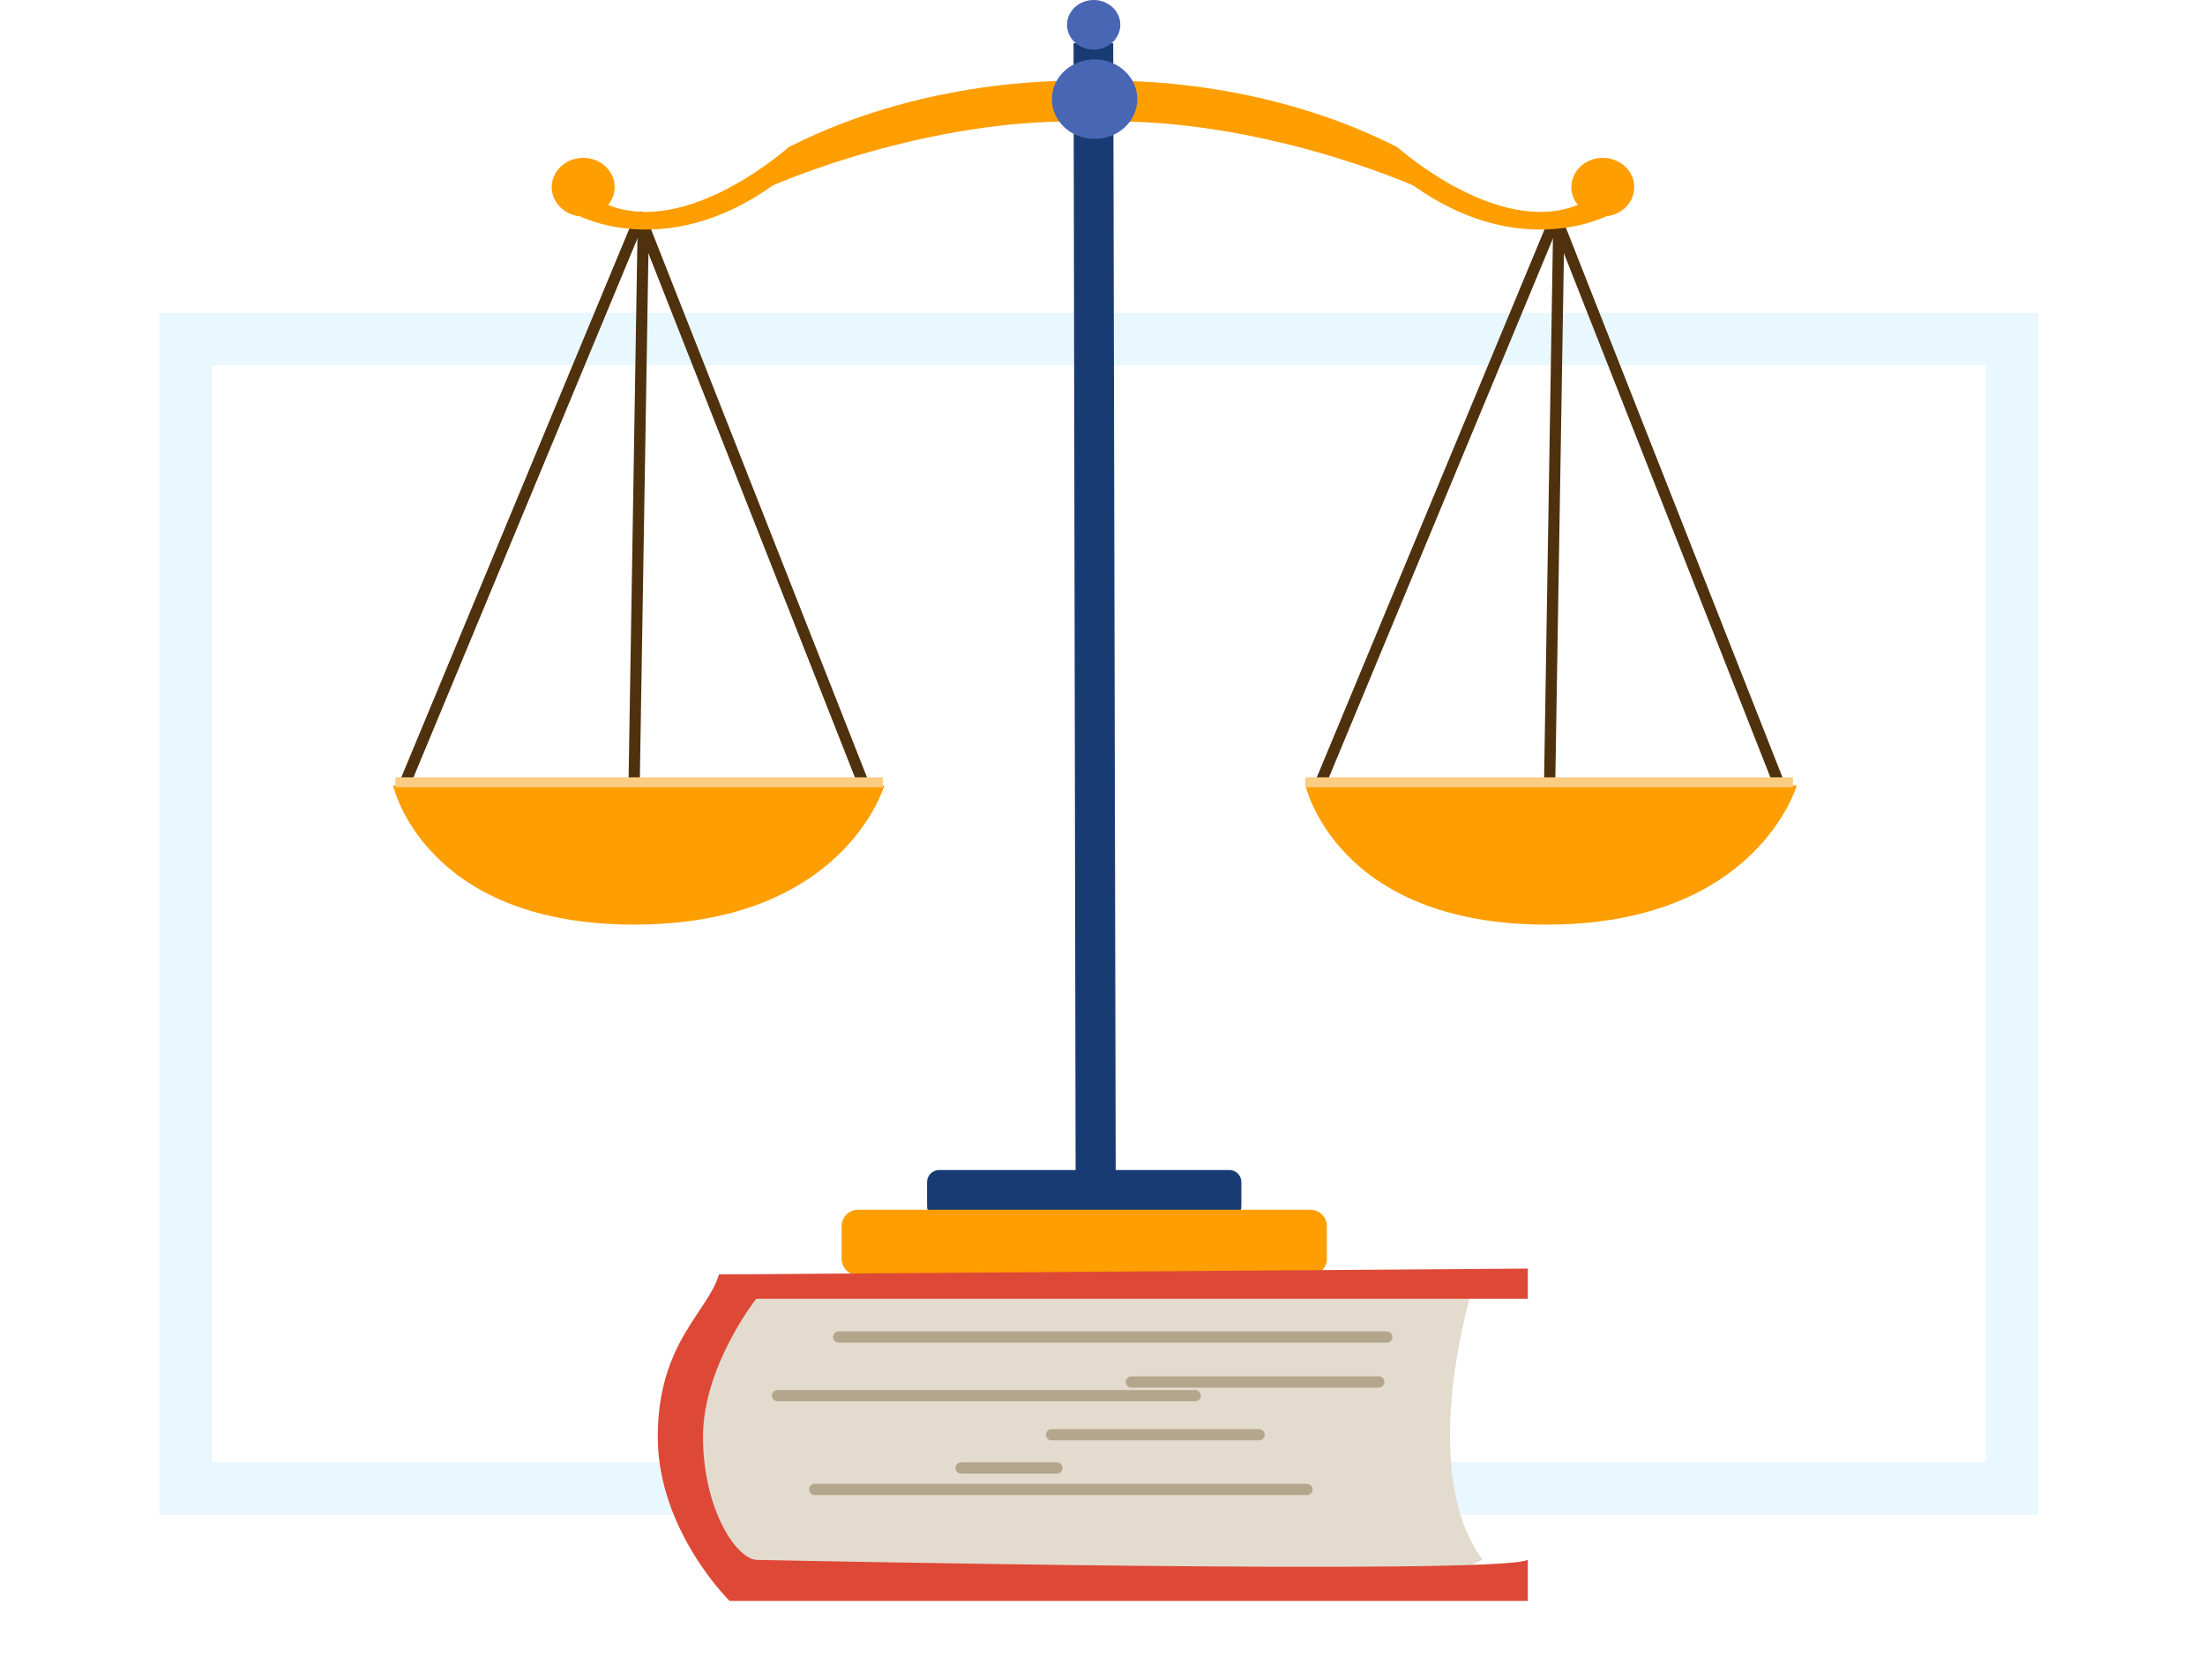 <?xml version="1.0" encoding="UTF-8" standalone="no"?><!DOCTYPE svg PUBLIC "-//W3C//DTD SVG 1.1//EN" "http://www.w3.org/Graphics/SVG/1.1/DTD/svg11.dtd"><svg width="100%" height="100%" viewBox="0 0 294 224" version="1.1" xmlns="http://www.w3.org/2000/svg" xmlns:xlink="http://www.w3.org/1999/xlink" xml:space="preserve" xmlns:serif="http://www.serif.com/" style="fill-rule:evenodd;clip-rule:evenodd;stroke-linecap:round;stroke-miterlimit:7;"><g id="Ustawa-o-prawach-konsumenta" serif:id="Ustawa o prawach konsumenta"><path d="M268.269,198.472l-0,-153.251l-243.52,-0l-0,153.251l243.52,-0Z" style="fill:none;stroke:#e9f7ff;stroke-width:7px;"/><g><path d="M84.548,104.731l1.221,-74.637" style="fill:none;stroke:#4f310d;stroke-width:1.5px;stroke-linejoin:round;stroke-miterlimit:1.5;"/><path d="M54.032,104.352l31.33,-75.395l29.703,75.395" style="fill:none;stroke:#4f310d;stroke-width:1.5px;stroke-linejoin:round;stroke-miterlimit:1.5;"/><path d="M206.614,104.731l1.221,-74.637" style="fill:none;stroke:#4f310d;stroke-width:1.5px;stroke-linejoin:round;stroke-miterlimit:1.5;"/><path d="M176.097,104.352l31.331,-75.395l29.702,75.395" style="fill:none;stroke:#4f310d;stroke-width:1.5px;stroke-linejoin:round;stroke-miterlimit:1.5;"/><path d="M52.404,104.731l65.509,0c-0,0 -5.29,18.565 -33.365,18.565c-28.075,-0 -32.144,-18.565 -32.144,-18.565Z" style="fill:#ff9e00;"/><path d="M174.063,104.731l65.509,0c-0,0 -5.29,18.565 -33.365,18.565c-28.075,-0 -32.144,-18.565 -32.144,-18.565Z" style="fill:#ff9e00;"/><rect x="52.721" y="103.656" width="65" height="1.333" style="fill:#facd83;"/><rect x="174.054" y="103.656" width="65" height="1.333" style="fill:#facd83;"/><path d="M165.518,157.631c0,-0.889 -0.721,-1.61 -1.61,-1.61l-38.689,-0c-0.888,-0 -1.61,0.721 -1.61,1.61l0,3.22c0,0.889 0.722,1.611 1.61,1.611l38.689,-0c0.889,-0 1.61,-0.722 1.61,-1.611l0,-3.22Z" style="fill:#183b73;"/><path d="M176.911,163.504c0,-1.203 -0.976,-2.179 -2.178,-2.179l-60.338,0c-1.203,0 -2.179,0.976 -2.179,2.179l0,4.357c0,1.202 0.976,2.178 2.179,2.178l60.338,0c1.202,0 2.178,-0.976 2.178,-2.178l0,-4.357Z" style="fill:#ff9e00;"/><path d="M81.091,27.328c10.689,4.301 24.056,-7.701 24.056,-7.701c19.53,-9.945 39.671,-8.808 39.671,-8.808l0,5.399c-21.361,-0.569 -41.807,8.524 -41.807,8.524c-13.13,9.364 -23.958,4.918 -25.696,4.099c-2.108,-0.206 -3.753,-1.869 -3.753,-3.886c0,-2.156 1.88,-3.907 4.196,-3.907c2.316,0 4.196,1.751 4.196,3.907c0,0.892 -0.322,1.715 -0.863,2.373Z" style="fill:#ff9e00;"/><path d="M210.376,27.328c-10.689,4.301 -24.056,-7.701 -24.056,-7.701c-19.53,-9.945 -39.671,-8.808 -39.671,-8.808l0,5.399c21.362,-0.569 41.808,8.524 41.808,8.524c13.129,9.364 23.957,4.918 25.695,4.099c2.108,-0.206 3.753,-1.869 3.753,-3.886c0,-2.156 -1.88,-3.907 -4.196,-3.907c-2.316,0 -4.196,1.751 -4.196,3.907c-0,0.892 0.322,1.715 0.863,2.373Z" style="fill:#ff9e00;"/><path d="M143.14,5.763l5.289,0l0.334,151.016l-5.347,-0l-0.276,-151.016Z" style="fill:#183b73;"/><ellipse cx="145.823" cy="3.307" rx="3.552" ry="3.307" style="fill:#4966b4;"/><ellipse cx="145.944" cy="13.224" rx="5.696" ry="5.304" style="fill:#4966b4;"/></g><g><path d="M196.262,172.033c-0,-0 -7.45,24.046 1.419,35.937l-6.031,2.907l-91.532,-0l-10.288,-18.497l7.45,-20.347l98.982,-0Z" style="fill:#e3dcce;"/><path d="M128.145,195.756l12.772,0" style="fill:none;stroke:#b4a68c;stroke-width:1.5px;stroke-linejoin:round;stroke-miterlimit:1.5;"/><path d="M108.633,198.624l65.633,-0" style="fill:none;stroke:#b4a68c;stroke-width:1.5px;stroke-linejoin:round;stroke-miterlimit:1.5;"/><path d="M140.208,191.324l27.672,0" style="fill:none;stroke:#b4a68c;stroke-width:1.5px;stroke-linejoin:round;stroke-miterlimit:1.5;"/><path d="M103.666,186.11l55.699,0" style="fill:none;stroke:#b4a68c;stroke-width:1.5px;stroke-linejoin:round;stroke-miterlimit:1.5;"/><path d="M183.845,184.286l-32.994,-0" style="fill:none;stroke:#b4a68c;stroke-width:1.5px;stroke-linejoin:round;stroke-miterlimit:1.5;"/><path d="M184.909,178.289l-73.083,0" style="fill:none;stroke:#b4a68c;stroke-width:1.5px;stroke-linejoin:round;stroke-miterlimit:1.5;"/><path d="M203.712,169.165l0,4.026l-102.884,0c-0,0 -7.096,8.988 -7.096,18.394c0,9.407 4.258,16.163 7.096,16.424c-0,0 98.627,2.086 102.884,0l0,5.475l-106.432,-0c0,-0 -9.579,-9.385 -9.579,-21.899c0,-12.513 6.741,-16.685 8.16,-21.638l107.851,-0.782Z" style="fill:#de4837;"/></g></g></svg>
